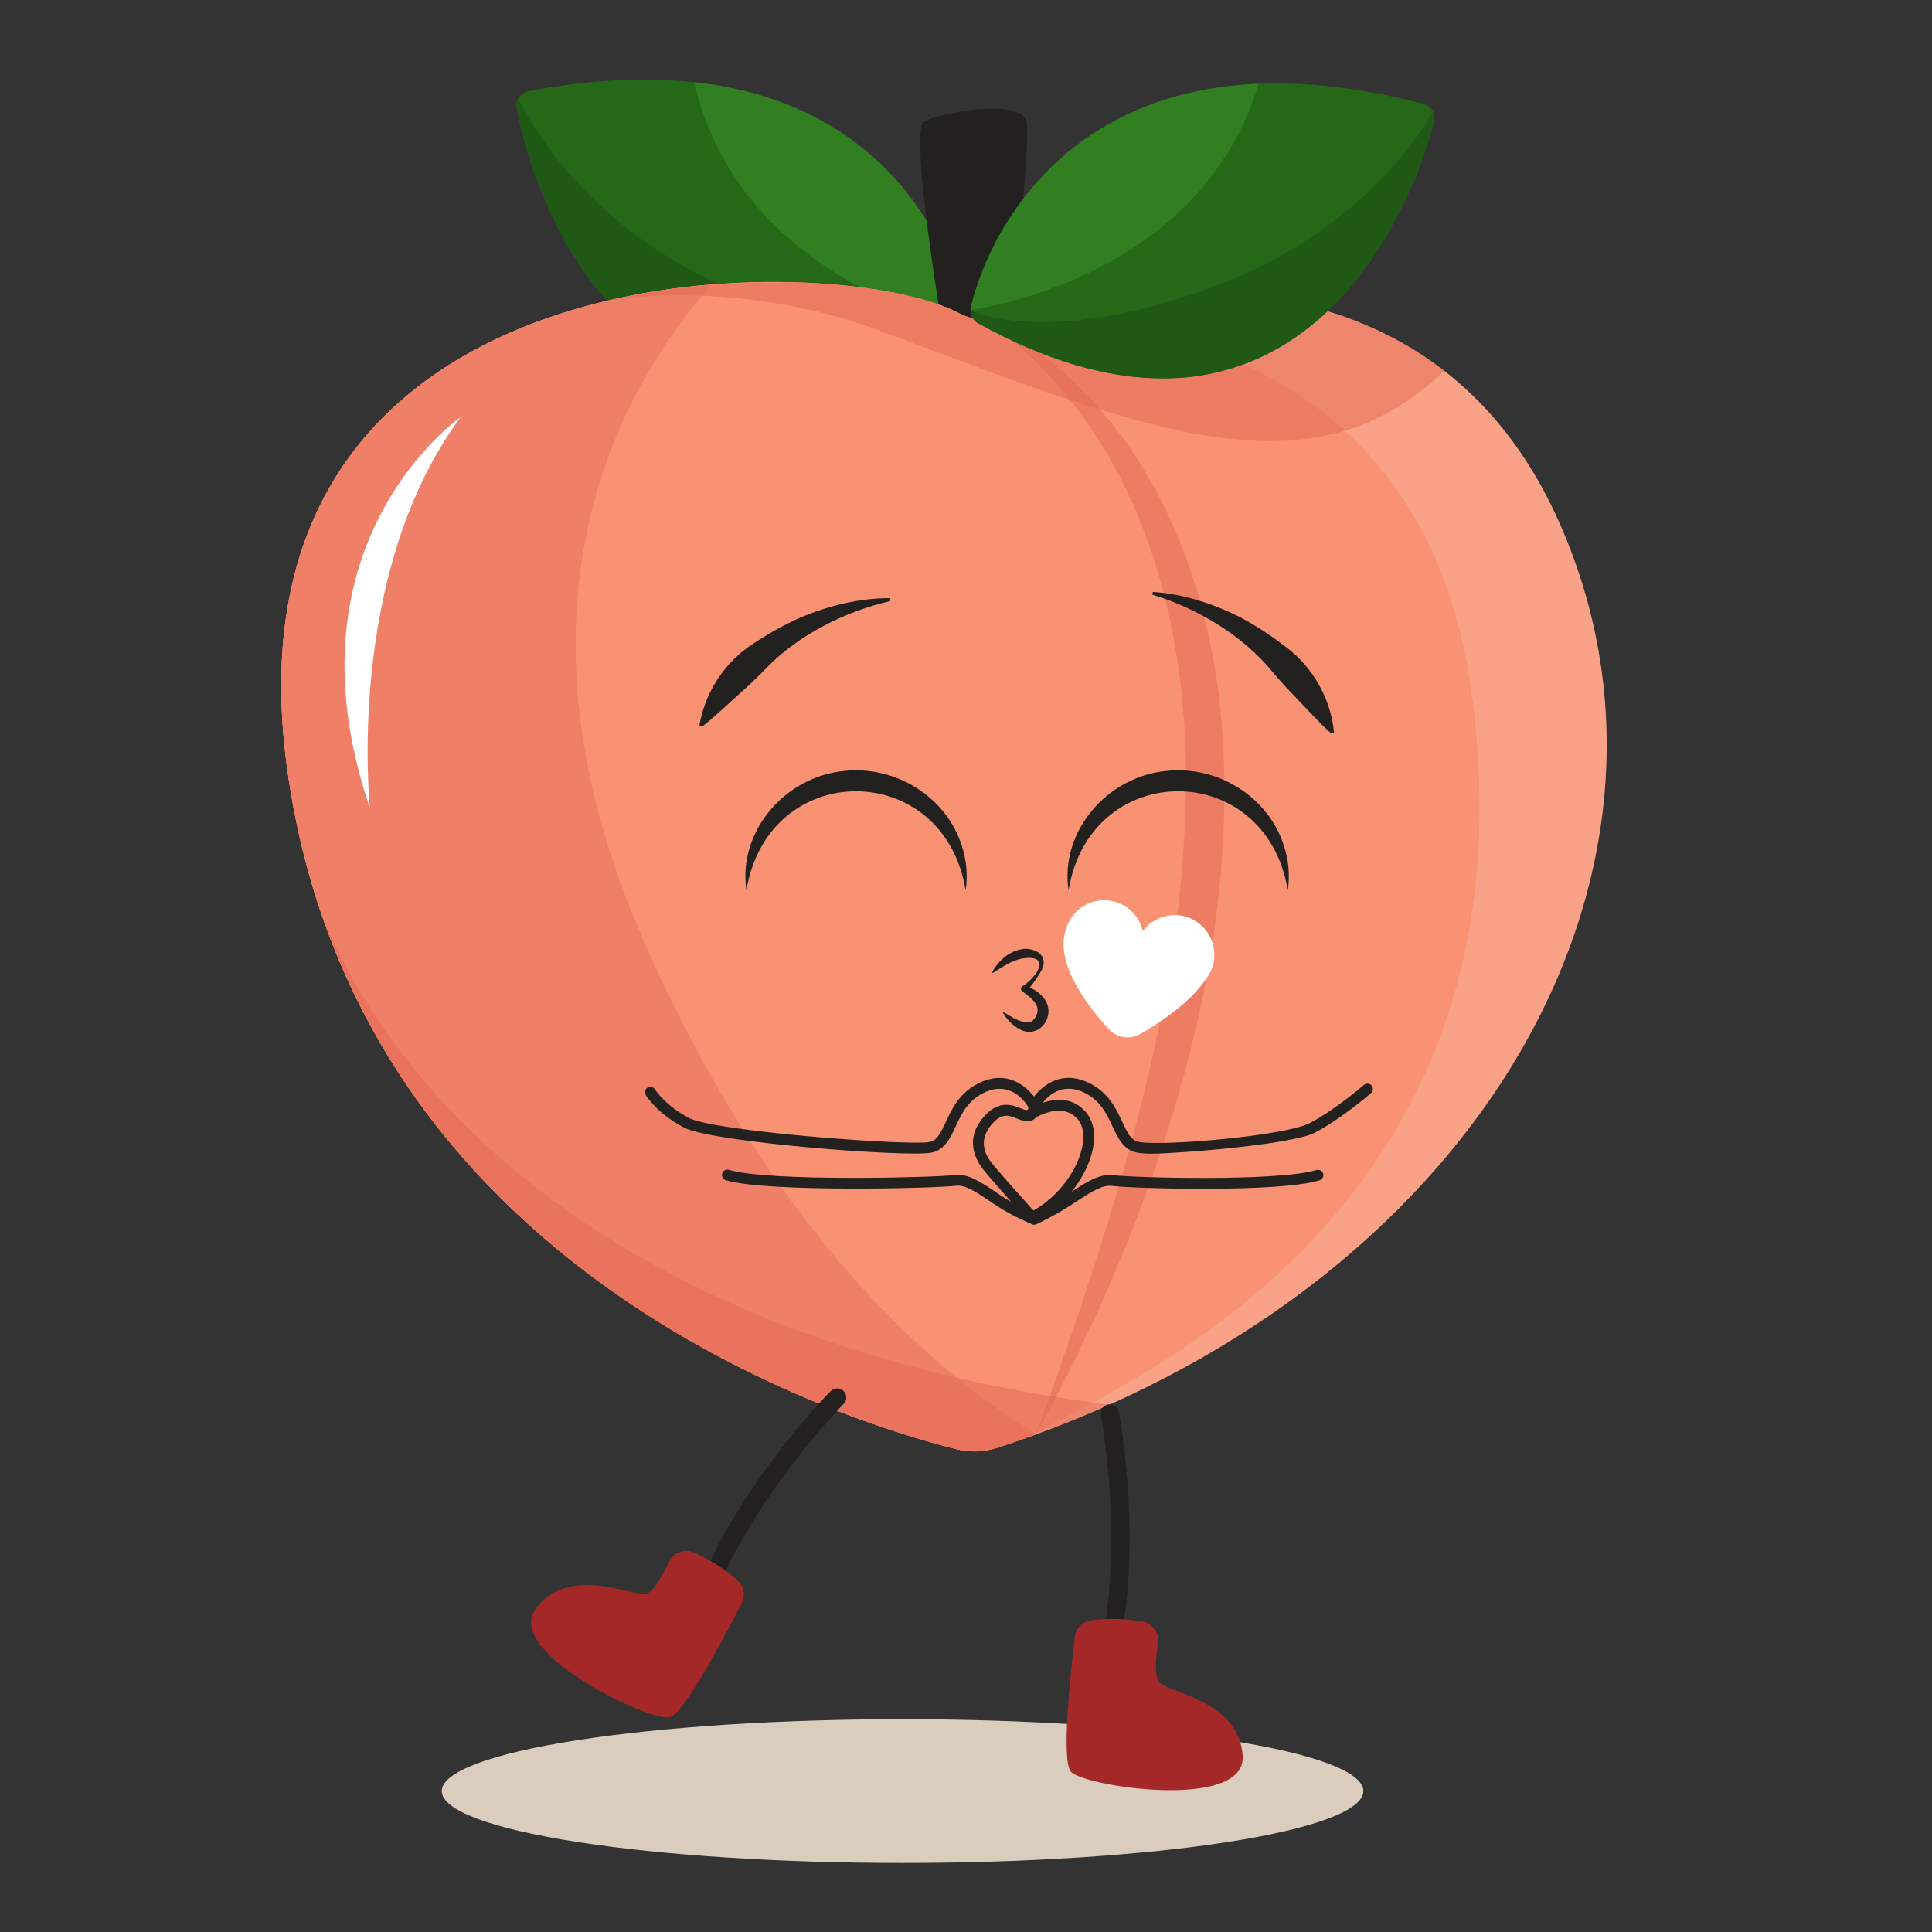 <svg version="1.0" preserveAspectRatio="xMidYMid meet" height="450" viewBox="0 0 337.5 337.5" zoomAndPan="magnify" width="450" xmlns:xlink="http://www.w3.org/1999/xlink" xmlns="http://www.w3.org/2000/svg"><rect x="0" y="0" width="337.5" height="337.5" fill="#333333" stroke="none"/><defs><clipPath id="d41571d4ae"><path clip-rule="nonzero" d="M 77 300 L 239 300 L 239 325.457 L 77 325.457 Z M 77 300"></path></clipPath></defs><g clip-path="url(#d41571d4ae)"><path fill-rule="nonzero" fill-opacity="1" d="M 238.164 312.883 C 238.164 313.293 238.035 313.703 237.777 314.113 C 237.516 314.523 237.129 314.93 236.617 315.332 C 236.102 315.734 235.461 316.133 234.695 316.527 C 233.93 316.922 233.043 317.309 232.035 317.688 C 231.027 318.066 229.902 318.441 228.656 318.801 C 227.414 319.164 226.062 319.516 224.598 319.859 C 223.133 320.199 221.562 320.531 219.891 320.848 C 218.219 321.168 216.449 321.473 214.586 321.762 C 212.723 322.051 210.77 322.328 208.734 322.59 C 206.695 322.852 204.578 323.094 202.387 323.324 C 200.195 323.551 197.938 323.762 195.613 323.957 C 193.285 324.152 190.906 324.324 188.473 324.484 C 186.035 324.641 183.555 324.777 181.031 324.898 C 178.512 325.02 175.957 325.117 173.371 325.199 C 170.785 325.277 168.18 325.34 165.555 325.379 C 162.934 325.418 160.301 325.438 157.664 325.438 C 155.031 325.438 152.398 325.418 149.777 325.379 C 147.152 325.34 144.547 325.277 141.961 325.199 C 139.375 325.117 136.82 325.02 134.301 324.898 C 131.777 324.777 129.297 324.641 126.859 324.484 C 124.426 324.324 122.047 324.152 119.719 323.957 C 117.395 323.762 115.137 323.551 112.945 323.324 C 110.754 323.094 108.637 322.852 106.598 322.59 C 104.562 322.328 102.609 322.051 100.746 321.762 C 98.883 321.473 97.113 321.168 95.441 320.848 C 93.77 320.531 92.199 320.199 90.734 319.859 C 89.27 319.516 87.918 319.164 86.676 318.801 C 85.43 318.441 84.305 318.066 83.297 317.688 C 82.289 317.309 81.398 316.922 80.637 316.527 C 79.871 316.133 79.23 315.734 78.715 315.332 C 78.203 314.93 77.816 314.523 77.555 314.113 C 77.297 313.703 77.168 313.293 77.168 312.883 C 77.168 312.473 77.297 312.062 77.555 311.652 C 77.816 311.242 78.203 310.836 78.715 310.434 C 79.23 310.031 79.871 309.633 80.637 309.238 C 81.398 308.844 82.289 308.457 83.297 308.078 C 84.305 307.699 85.43 307.328 86.676 306.965 C 87.918 306.602 89.27 306.25 90.734 305.906 C 92.199 305.566 93.77 305.234 95.441 304.918 C 97.113 304.602 98.883 304.297 100.746 304.004 C 102.609 303.715 104.562 303.438 106.598 303.176 C 108.637 302.918 110.754 302.672 112.945 302.441 C 115.137 302.215 117.395 302.004 119.719 301.809 C 122.047 301.617 124.426 301.441 126.859 301.281 C 129.297 301.125 131.777 300.988 134.301 300.867 C 136.82 300.75 139.375 300.648 141.961 300.57 C 144.547 300.488 147.152 300.43 149.777 300.387 C 152.398 300.348 155.031 300.328 157.664 300.328 C 160.301 300.328 162.934 300.348 165.555 300.387 C 168.18 300.43 170.785 300.488 173.371 300.57 C 175.957 300.648 178.512 300.75 181.031 300.867 C 183.555 300.988 186.035 301.125 188.473 301.281 C 190.906 301.441 193.285 301.617 195.613 301.809 C 197.938 302.004 200.195 302.215 202.387 302.441 C 204.578 302.672 206.695 302.918 208.734 303.176 C 210.77 303.438 212.723 303.715 214.586 304.004 C 216.449 304.297 218.219 304.602 219.891 304.918 C 221.562 305.234 223.133 305.566 224.598 305.906 C 226.062 306.25 227.414 306.602 228.656 306.965 C 229.902 307.328 231.027 307.699 232.035 308.078 C 233.043 308.457 233.93 308.844 234.695 309.238 C 235.461 309.633 236.102 310.031 236.617 310.434 C 237.129 310.836 237.516 311.242 237.777 311.652 C 238.035 312.062 238.164 312.473 238.164 312.883 Z M 238.164 312.883" fill="#dbcdbd"></path></g><path fill-rule="nonzero" fill-opacity="1" d="M 92.445 15.895 C 115.168 11.648 133.66 14.18 147.367 23.422 C 165.891 35.91 168.723 55.945 168.836 56.793 C 168.867 57.062 168.855 57.328 168.801 57.594 C 168.746 57.859 168.652 58.109 168.516 58.344 C 168.383 58.578 168.215 58.785 168.012 58.965 C 167.812 59.145 167.586 59.289 167.34 59.398 C 155.258 65.059 144.219 67.527 134.34 66.816 C 129.113 66.461 124.141 65.145 119.422 62.871 C 109.574 58.098 101.406 48.93 95.805 36.363 C 93.254 30.73 91.402 24.875 90.246 18.801 C 90.199 18.461 90.219 18.129 90.305 17.797 C 90.391 17.465 90.539 17.164 90.746 16.891 C 90.949 16.621 91.203 16.398 91.496 16.223 C 91.789 16.051 92.109 15.941 92.445 15.895 Z M 92.445 15.895" fill="#246818"></path><path fill-rule="nonzero" fill-opacity="1" d="M 95.797 36.359 C 93.25 30.727 91.398 24.871 90.242 18.797 C 90.148 18.234 90.246 17.703 90.527 17.207 C 93.91 23.988 103.676 39.551 125.812 49.809 C 153.539 62.652 167.668 57.648 168.832 57.188 C 168.809 57.668 168.66 58.109 168.387 58.508 C 168.113 58.906 167.758 59.203 167.316 59.398 C 155.234 65.059 144.195 67.527 134.316 66.816 C 129.09 66.461 124.117 65.145 119.398 62.871 C 109.574 58.09 101.406 48.922 95.797 36.359 Z M 95.797 36.359" fill="#205915"></path><path fill-rule="nonzero" fill-opacity="1" d="M 121.277 14.359 C 131.289 15.445 140.012 18.473 147.367 23.426 C 165.891 35.914 168.723 55.949 168.836 56.797 C 168.844 56.914 168.844 57.031 168.836 57.145 C 166.891 56.746 129.148 48.766 121.277 14.359 Z M 121.277 14.359" fill="#327f22"></path><path fill-rule="nonzero" fill-opacity="1" d="M 171.957 55.984 C 171.957 55.984 171.957 55.941 171.957 55.922 C 170.414 55.824 168.961 55.418 167.59 54.707 C 145.75 43.266 37.398 41.648 50.172 134.316 C 62.293 222.289 148.195 248.426 167.074 253.156 C 169.508 253.754 171.914 253.664 174.289 252.879 C 176.723 252.086 179.117 251.254 181.473 250.391 C 189.219 235.359 200.098 207.367 207.789 159.461 C 221.008 77.145 171.957 55.984 171.957 55.984 Z M 171.957 55.984" fill="#e26450"></path><path fill-rule="nonzero" fill-opacity="1" d="M 164.898 59.168 C 164.898 59.168 158.812 23.016 161.371 21.312 C 163.926 19.613 178.504 17.051 179.309 21.312 C 180.117 25.578 176.477 61.965 172.773 61.684 C 169.066 61.402 164.898 59.168 164.898 59.168 Z M 164.898 59.168" fill="#232020"></path><path fill-rule="nonzero" fill-opacity="1" d="M 167.57 54.707 C 168.863 55.371 170.234 55.77 171.684 55.906 C 173.129 56.039 174.551 55.906 175.945 55.496 C 193.332 50.578 249.645 39.352 272.566 91.676 C 299.457 153.066 257.574 225.785 174.289 252.879 C 171.914 253.664 169.508 253.754 167.074 253.156 C 148.195 248.426 62.293 222.289 50.172 134.316 C 37.398 41.648 145.75 43.266 167.57 54.707 Z M 167.57 54.707" fill="#f99273"></path><path fill-rule="nonzero" fill-opacity="1" d="M 112.375 164.168 C 86.523 105.199 108.922 67.051 124.352 49.684 C 86.777 52.758 41.68 72.668 50.172 134.316 C 62.293 222.289 148.195 248.426 167.074 253.156 C 169.508 253.754 171.914 253.664 174.289 252.879 C 176.57 252.137 178.809 251.355 181.023 250.562 C 162.539 239.262 134.629 214.93 112.375 164.168 Z M 112.375 164.168" fill="#ef8067"></path><path fill-rule="nonzero" fill-opacity="0.47" d="M 171.883 55.918 C 181.145 59.945 188.816 67.141 195.035 75.02 C 205.398 88.598 211.031 105.34 213 122.188 C 217.941 165.934 201.734 212.57 181.023 250.547 C 194.945 211.5 208.594 171.223 207.039 129.309 C 206.113 110.012 201.375 90.414 190.25 74.387 C 185.289 67.254 179.215 60.656 171.875 55.898 Z M 171.883 55.918" fill="#e26450"></path><path fill-rule="nonzero" fill-opacity="0.15" d="M 180.07 250.898 C 259.496 222.387 298.828 151.629 272.566 91.676 C 250.359 40.969 196.785 49.961 177.668 55.023 L 176.082 55.996 C 176.082 55.996 247.398 50.012 257.051 120.832 C 269.758 213.949 193.402 242.426 180.07 250.898 Z M 180.07 250.898" fill="#ffffff"></path><path fill-rule="nonzero" fill-opacity="0.47" d="M 55.613 158.043 C 78.219 227.105 150.012 248.891 167.074 253.156 C 169.508 253.754 171.914 253.664 174.289 252.879 C 180.902 250.73 187.387 248.238 193.738 245.406 C 86.531 231.434 59.945 170.461 55.613 158.043 Z M 55.613 158.043" fill="#e26450"></path><path fill-rule="nonzero" fill-opacity="1" d="M 80.508 72.84 C 80.508 72.84 48.754 94.77 64.629 141.172 C 64.629 141.172 60.184 100.172 80.508 72.84 Z M 80.508 72.84" fill="#ffffff"></path><path fill-rule="nonzero" fill-opacity="0.47" d="M 166.898 54.375 L 166.547 54.207 L 166.336 54.113 L 165.992 53.961 L 165.762 53.863 L 165.41 53.723 L 165.164 53.625 L 164.793 53.48 L 164.543 53.387 L 164.137 53.238 L 163.898 53.156 L 163.379 52.98 L 163.23 52.93 L 162.551 52.711 L 162.301 52.637 L 161.84 52.492 L 161.531 52.406 L 161.102 52.285 L 160.766 52.191 L 160.34 52.074 L 159.98 51.984 L 159.555 51.875 L 159.184 51.789 L 158.746 51.68 L 158.371 51.594 L 157.906 51.488 L 157.547 51.406 L 156.73 51.238 L 156.312 51.152 L 155.852 51.066 L 155.387 50.977 L 154.957 50.898 L 154.473 50.816 L 154.051 50.742 L 153.543 50.656 L 153.133 50.586 L 152.602 50.512 L 152.207 50.457 L 151.641 50.375 L 151.289 50.324 C 150.531 50.223 149.762 50.125 148.973 50.031 L 148.773 50.031 L 148.082 49.957 L 147.766 49.922 L 147.078 49.852 L 146.742 49.816 L 146.047 49.758 L 145.715 49.727 L 144.988 49.637 L 144.68 49.637 L 143.918 49.578 L 143.715 49.578 C 142.441 49.492 141.145 49.426 139.824 49.375 L 139.699 49.375 L 138.805 49.344 L 137.473 49.344 C 137.18 49.344 136.883 49.344 136.586 49.344 L 135.336 49.344 C 133.559 49.344 131.742 49.375 129.898 49.449 L 129.793 49.449 L 128.773 49.492 L 128.613 49.492 L 127.602 49.551 L 127.453 49.551 L 126.402 49.613 L 126.355 49.613 C 124.449 49.742 122.523 49.914 120.582 50.125 L 120.551 50.125 L 119.457 50.25 L 119.324 50.25 L 118.262 50.379 L 118.117 50.379 L 117.035 50.527 L 116.961 50.527 C 115.008 50.801 113.047 51.121 111.082 51.496 L 109.992 51.711 L 109.828 51.742 L 108.793 51.953 L 108.602 51.996 L 107.566 52.219 L 107.402 52.258 L 106.32 52.508 C 116.152 50.824 135.449 50.934 153.23 57.605 C 199.965 75.145 229.004 87.309 252.273 64.773 C 225.746 44.215 189.332 51.734 175.953 55.504 C 174.559 55.914 173.137 56.051 171.691 55.914 C 170.246 55.777 168.875 55.379 167.582 54.719 L 167.082 54.469 Z M 166.898 54.375" fill="#e26450"></path><path fill-rule="nonzero" fill-opacity="1" d="M 248.539 18.102 C 226.152 12.336 207.543 13.625 193.234 21.926 C 173.906 33.141 169.754 52.945 169.586 53.781 C 169.535 54.047 169.531 54.316 169.566 54.586 C 169.605 54.852 169.684 55.109 169.805 55.352 C 169.926 55.594 170.078 55.812 170.27 56.004 C 170.461 56.199 170.676 56.355 170.918 56.48 C 182.594 62.941 193.449 66.148 203.336 66.086 C 208.574 66.09 213.625 65.113 218.488 63.152 C 228.629 59.051 237.395 50.453 243.832 38.293 C 246.742 32.84 248.977 27.125 250.527 21.141 C 250.598 20.809 250.598 20.473 250.535 20.141 C 250.473 19.805 250.348 19.496 250.16 19.211 C 249.977 18.926 249.742 18.688 249.461 18.496 C 249.18 18.305 248.875 18.172 248.539 18.102 Z M 248.539 18.102" fill="#246818"></path><path fill-rule="nonzero" fill-opacity="1" d="M 243.828 38.293 C 246.738 32.84 248.969 27.125 250.523 21.141 C 250.652 20.586 250.594 20.047 250.344 19.535 C 246.516 26.074 235.75 40.953 212.957 49.699 C 184.434 60.648 170.668 54.707 169.539 54.176 C 169.527 54.66 169.645 55.109 169.891 55.527 C 170.133 55.945 170.473 56.27 170.902 56.492 C 182.574 62.953 193.43 66.16 203.316 66.102 C 208.555 66.102 213.605 65.125 218.469 63.168 C 228.625 59.051 237.391 50.453 243.828 38.293 Z M 243.828 38.293" fill="#205915"></path><path fill-rule="nonzero" fill-opacity="1" d="M 219.879 14.629 C 209.812 15.043 200.895 17.477 193.234 21.926 C 173.906 33.141 169.754 52.945 169.586 53.781 C 169.562 53.895 169.547 54.012 169.543 54.129 C 171.527 53.871 209.715 48.434 219.879 14.629 Z M 219.879 14.629" fill="#327f22"></path><path fill-rule="nonzero" fill-opacity="1" d="M 155.539 105 C 147.668 106.785 139.406 110.93 133.777 116.801 C 132.387 118.25 130.863 119.676 129.367 121.016 C 127.105 123.023 125.02 125.105 122.602 126.961 L 122.176 126.723 C 122.41 125.367 122.773 124.047 123.262 122.762 C 123.75 121.477 124.355 120.25 125.078 119.082 C 125.805 117.914 126.633 116.824 127.566 115.816 C 128.5 114.809 129.523 113.898 130.633 113.086 C 133.602 111.02 136.738 109.25 140.043 107.773 C 144.941 105.762 150.23 104.461 155.5 104.496 L 155.527 104.988 Z M 155.539 105" fill="#232020"></path><path fill-rule="nonzero" fill-opacity="1" d="M 201.328 103.887 C 209.078 106.23 217 110.957 222.168 117.219 C 223.457 118.758 224.863 120.293 226.258 121.738 C 228.367 123.898 230.305 126.129 232.578 128.156 L 233.043 127.945 C 232.902 126.578 232.637 125.234 232.238 123.918 C 231.84 122.602 231.324 121.336 230.68 120.121 C 230.039 118.906 229.289 117.762 228.43 116.691 C 227.566 115.617 226.613 114.641 225.562 113.754 C 222.75 111.477 219.75 109.484 216.559 107.777 C 211.82 105.418 206.656 103.742 201.379 103.398 L 201.312 103.887 Z M 201.328 103.887" fill="#232020"></path><path fill-rule="nonzero" fill-opacity="1" d="M 130.395 155.527 C 128.852 145.141 137.223 135.641 147.492 134.672 C 156.477 133.719 165.336 139.172 168.055 147.855 C 168.859 150.367 169.07 152.926 168.688 155.531 C 164.879 132.453 134.18 132.469 130.395 155.531 Z M 130.395 155.527" fill="#232020"></path><path fill-rule="nonzero" fill-opacity="1" d="M 186.664 155.527 C 185.125 145.141 193.488 135.641 203.762 134.672 C 212.746 133.719 221.609 139.172 224.32 147.855 C 225.129 150.367 225.344 152.926 224.961 155.531 C 221.152 132.453 190.453 132.469 186.664 155.531 Z M 186.664 155.527" fill="#232020"></path><path fill-rule="nonzero" fill-opacity="1" d="M 173.332 169.809 C 174.504 167.625 176.75 165.746 179.352 165.738 C 181.777 165.941 183.191 167.555 181.754 169.836 C 181.043 171.02 180.238 172.137 179.34 173.188 L 179.195 172.223 C 181.18 172.914 183.266 174.512 183.16 176.855 C 182.918 179.535 180.348 181.164 177.953 179.711 C 176.812 179.035 175.906 178.117 175.238 176.969 C 175.215 176.926 175.219 176.887 175.254 176.855 C 175.289 176.82 175.328 176.816 175.371 176.844 C 176.793 177.672 178.32 178.781 179.895 178.543 C 180.555 178.379 180.992 177.617 181.188 176.988 C 181.613 175.359 179.965 174.207 178.719 173.277 L 178.57 173.172 C 178.5 173.125 178.445 173.062 178.406 172.984 C 178.367 172.91 178.348 172.828 178.348 172.742 C 178.348 172.66 178.367 172.578 178.406 172.504 C 178.445 172.426 178.5 172.363 178.57 172.316 C 181.172 170.715 183.82 166.617 178.527 167.445 C 176.676 167.828 175.141 168.887 173.48 169.93 C 173.441 169.957 173.402 169.953 173.363 169.922 C 173.328 169.887 173.324 169.852 173.348 169.809 Z M 173.332 169.809" fill="#232020"></path><path fill-rule="nonzero" fill-opacity="1" d="M 186.246 162.215 C 186.465 161.48 186.797 160.801 187.242 160.176 C 187.684 159.551 188.219 159.016 188.84 158.566 C 189.461 158.121 190.137 157.785 190.871 157.562 C 191.602 157.34 192.352 157.242 193.117 157.27 C 193.883 157.297 194.625 157.445 195.34 157.719 C 196.055 157.992 196.707 158.371 197.297 158.859 C 197.887 159.352 198.379 159.922 198.781 160.578 C 199.18 161.23 199.465 161.93 199.629 162.68 C 200.082 162.062 200.621 161.539 201.246 161.102 C 201.871 160.664 202.551 160.34 203.285 160.125 C 204.02 159.914 204.766 159.824 205.527 159.859 C 206.289 159.895 207.027 160.055 207.738 160.332 C 208.445 160.609 209.094 160.996 209.676 161.488 C 210.258 161.98 210.746 162.555 211.141 163.211 C 211.535 163.863 211.812 164.566 211.973 165.312 C 212.137 166.059 212.172 166.809 212.086 167.57 L 212.121 167.57 C 212.082 167.984 211.988 168.383 211.836 168.77 C 211.586 169.605 211.188 170.367 210.648 171.055 C 209.086 173.395 205.867 176.75 199.219 180.605 C 198.785 180.863 198.324 181.043 197.832 181.141 C 197.34 181.238 196.844 181.254 196.348 181.18 C 195.848 181.109 195.379 180.957 194.934 180.727 C 194.488 180.496 194.094 180.195 193.75 179.828 C 190.164 175.961 184.09 168.242 186.246 162.215 Z M 186.246 162.215" fill="#ffffff"></path><path fill-rule="nonzero" fill-opacity="1" d="M 180.645 213.523 C 180.574 213.527 180.508 213.512 180.445 213.488 C 177.766 212.379 175.238 210.988 172.867 209.316 C 170.516 207.754 168.66 206.535 166.945 206.738 C 163.152 207.203 133.957 207.898 126.914 205.789 C 126.77 205.746 126.66 205.656 126.59 205.523 C 126.516 205.391 126.504 205.25 126.547 205.105 C 126.59 204.961 126.676 204.852 126.809 204.781 C 126.941 204.711 127.078 204.695 127.223 204.742 C 134.105 206.805 163.074 206.133 166.812 205.668 C 168.934 205.398 170.934 206.734 173.473 208.418 C 175.773 210.047 178.23 211.402 180.84 212.477 C 180.98 212.531 181.082 212.629 181.141 212.766 C 181.203 212.906 181.207 213.043 181.152 213.188 C 181.059 213.414 180.891 213.527 180.645 213.523 Z M 180.645 213.523" fill="#232020"></path><path fill-rule="nonzero" fill-opacity="1" d="M 180.645 213.922 C 180.527 213.922 180.41 213.902 180.301 213.859 C 177.594 212.742 175.039 211.34 172.648 209.648 C 170.367 208.137 168.57 206.941 166.996 207.137 C 163.398 207.602 133.957 208.32 126.797 206.172 C 126.547 206.098 126.359 205.945 126.234 205.715 C 126.113 205.484 126.086 205.246 126.164 204.996 C 126.238 204.746 126.391 204.559 126.621 204.434 C 126.848 204.312 127.09 204.285 127.34 204.359 C 134.285 206.453 163.223 205.703 166.762 205.266 C 169.02 204.977 171.078 206.34 173.676 208.047 C 175.957 209.668 178.395 211.012 180.98 212.078 C 181.227 212.172 181.402 212.336 181.504 212.578 C 181.574 212.723 181.605 212.879 181.594 213.039 C 181.582 213.199 181.535 213.348 181.445 213.484 C 181.359 213.617 181.242 213.723 181.102 213.797 C 180.957 213.875 180.805 213.91 180.645 213.902 Z M 167.344 206.32 C 169.066 206.32 170.863 207.512 173.086 208.988 C 175.434 210.645 177.934 212.023 180.59 213.117 C 180.684 213.16 180.75 213.133 180.781 213.031 C 180.797 212.996 180.797 212.957 180.781 212.918 C 180.766 212.879 180.738 212.852 180.699 212.84 C 178.062 211.754 175.582 210.391 173.258 208.742 C 170.777 207.094 168.84 205.801 166.863 206.051 C 163.301 206.516 134.16 207.234 127.117 205.125 C 127.078 205.105 127.039 205.105 127 205.125 C 126.965 205.145 126.941 205.176 126.93 205.215 C 126.902 205.309 126.934 205.371 127.027 205.398 C 134.105 207.523 163.328 206.789 166.898 206.324 C 167.051 206.316 167.203 206.312 167.355 206.32 Z M 167.344 206.32" fill="#232020"></path><path fill-rule="nonzero" fill-opacity="1" d="M 201.086 201.148 C 200.27 201.16 199.461 201.098 198.656 200.957 C 196.531 200.547 195.648 198.641 194.707 196.629 C 193.684 194.438 192.527 191.953 189.578 190.531 C 184.227 187.953 181.348 193.098 181.242 193.312 C 181.168 193.445 181.062 193.531 180.918 193.574 C 180.773 193.621 180.633 193.605 180.5 193.535 C 180.367 193.461 180.277 193.355 180.234 193.207 C 180.191 193.062 180.207 192.926 180.277 192.793 C 180.316 192.727 183.766 186.508 190.062 189.547 C 193.371 191.141 194.668 193.934 195.711 196.172 C 196.598 198.082 197.301 199.586 198.879 199.879 C 202.848 200.648 224.645 198.84 229.031 196.543 C 233.508 194.191 238.488 189.875 238.539 189.836 C 238.652 189.734 238.785 189.691 238.934 189.699 C 239.086 189.711 239.211 189.773 239.312 189.887 C 239.41 190 239.453 190.133 239.445 190.285 C 239.434 190.438 239.371 190.562 239.258 190.66 C 239.047 190.84 234.129 195.102 229.531 197.512 C 225.715 199.496 205.957 201.148 201.086 201.148 Z M 201.086 201.148" fill="#232020"></path><path fill-rule="nonzero" fill-opacity="1" d="M 201.086 201.527 C 200.242 201.543 199.406 201.477 198.578 201.336 C 196.262 200.871 195.285 198.793 194.348 196.777 C 193.352 194.645 192.227 192.23 189.402 190.867 C 184.391 188.453 181.688 193.285 181.574 193.488 C 181.449 193.715 181.266 193.867 181.016 193.941 C 180.766 194.016 180.527 193.992 180.297 193.867 C 180.066 193.742 179.918 193.555 179.844 193.305 C 179.77 193.059 179.793 192.816 179.918 192.59 C 179.953 192.52 183.598 185.98 190.219 189.168 C 193.652 190.824 194.984 193.684 196.055 195.98 C 196.93 197.836 197.559 199.227 198.941 199.48 C 203.008 200.27 224.539 198.43 228.832 196.18 C 233.246 193.863 238.215 189.566 238.266 189.523 C 238.461 189.355 238.691 189.281 238.949 189.297 C 239.207 189.316 239.422 189.426 239.594 189.621 C 239.766 189.82 239.84 190.047 239.82 190.305 C 239.805 190.566 239.695 190.781 239.5 190.953 C 239.293 191.137 234.332 195.434 229.707 197.859 C 225.68 199.969 205.605 201.535 201.086 201.535 Z M 186.664 189.387 C 187.754 189.402 188.781 189.66 189.754 190.156 C 192.832 191.637 194.023 194.188 195.07 196.441 C 195.996 198.445 196.809 200.176 198.738 200.551 C 199.516 200.684 200.301 200.742 201.09 200.73 C 206.184 200.73 225.66 199.078 229.336 197.148 C 233.879 194.766 238.77 190.531 238.977 190.348 C 239.035 190.281 239.031 190.215 238.977 190.152 C 238.918 190.086 238.852 190.074 238.777 190.121 C 238.734 190.168 233.723 194.512 229.199 196.887 C 224.82 199.18 202.914 201.055 198.781 200.258 C 197.008 199.918 196.23 198.246 195.332 196.316 C 194.312 194.133 193.051 191.414 189.875 189.887 C 187.406 188.695 185.113 188.84 183.051 190.305 C 182.055 191.023 181.242 191.91 180.613 192.969 C 180.562 193.055 180.582 193.121 180.672 193.168 C 180.758 193.215 180.824 193.191 180.871 193.105 C 180.977 192.922 182.961 189.387 186.664 189.387 Z M 186.664 189.387" fill="#232020"></path><path fill-rule="nonzero" fill-opacity="1" d="M 180.645 213.523 C 180.48 213.527 180.344 213.465 180.238 213.344 C 179.977 213.062 173.867 206.312 172.133 204.133 C 170.742 202.379 168.891 198.867 172.379 195.113 C 174.695 192.598 176.797 193.426 178.176 193.98 C 178.559 194.16 178.957 194.281 179.375 194.344 C 179.715 194.344 179.84 194.234 179.84 194.195 C 180.008 193.891 180.059 193.566 179.996 193.223 C 179.602 192.551 176.754 188.07 171.688 190.512 C 168.738 191.934 167.582 194.418 166.559 196.609 C 165.633 198.629 164.734 200.527 162.605 200.941 C 158.512 201.738 124.418 199.086 119.699 196.625 C 114.98 194.164 113.215 191.188 113.137 191.062 C 113.082 190.938 113.078 190.809 113.117 190.68 C 113.16 190.551 113.238 190.449 113.355 190.379 C 113.473 190.309 113.598 190.285 113.73 190.309 C 113.867 190.332 113.977 190.398 114.062 190.504 C 114.062 190.531 115.82 193.363 120.199 195.656 C 124.656 197.996 158.52 200.621 162.391 199.871 C 163.969 199.562 164.672 198.059 165.559 196.16 C 166.602 193.922 167.898 191.133 171.207 189.539 C 177.504 186.508 180.953 192.727 180.992 192.781 C 181.016 192.832 181.031 192.883 181.047 192.938 C 181.07 193.066 181.27 194.195 180.656 194.91 C 180.301 195.32 179.852 195.496 179.309 195.441 C 178.766 195.375 178.242 195.223 177.75 194.98 C 176.387 194.438 174.973 193.875 173.156 195.844 C 170.379 198.84 171.516 201.625 172.961 203.438 C 174.477 205.336 179.531 210.941 180.754 212.301 C 183.008 211.211 185.168 209.965 187.238 208.559 C 190.016 206.77 192.172 205.363 194.422 205.645 C 198.156 206.109 223.133 206.793 230.035 204.719 C 230.18 204.676 230.32 204.688 230.453 204.758 C 230.586 204.832 230.672 204.938 230.715 205.082 C 230.758 205.227 230.746 205.367 230.672 205.5 C 230.602 205.633 230.496 205.723 230.352 205.766 C 223.305 207.875 198.078 207.188 194.285 206.715 C 192.434 206.484 190.504 207.73 187.832 209.465 C 185.602 210.98 183.27 212.309 180.828 213.449 C 180.773 213.488 180.711 213.512 180.645 213.523 Z M 180.645 213.523" fill="#232020"></path><path fill-rule="nonzero" fill-opacity="1" d="M 180.645 213.922 C 180.363 213.926 180.133 213.82 179.945 213.613 C 179.879 213.543 173.613 206.629 171.824 204.383 C 170.336 202.531 168.398 198.82 172.086 194.84 C 174.605 192.125 176.934 193.055 178.324 193.613 C 178.664 193.773 179.023 193.883 179.395 193.945 C 179.449 193.961 179.504 193.961 179.559 193.945 C 179.629 193.758 179.652 193.566 179.625 193.367 C 179.047 192.41 176.434 188.691 171.879 190.887 C 169.047 192.25 167.922 194.664 166.934 196.797 C 166.008 198.812 165.02 200.898 162.699 201.352 C 158.43 202.184 124.398 199.551 119.531 196.996 C 114.742 194.488 112.883 191.434 112.809 191.285 C 112.672 191.062 112.637 190.824 112.699 190.57 C 112.73 190.449 112.781 190.336 112.855 190.234 C 112.93 190.133 113.02 190.047 113.129 189.984 C 113.238 189.918 113.355 189.879 113.48 189.859 C 113.605 189.844 113.727 189.852 113.848 189.887 C 114.102 189.953 114.293 190.098 114.43 190.316 C 114.43 190.34 116.168 193.098 120.406 195.324 C 124.848 197.641 158.762 200.188 162.34 199.496 C 163.727 199.227 164.348 197.871 165.223 195.996 C 166.293 193.676 167.625 190.836 171.059 189.18 C 177.68 185.992 181.324 192.539 181.363 192.602 C 181.406 192.688 181.441 192.777 181.457 192.871 C 181.504 193.105 181.703 194.34 180.996 195.188 C 180.555 195.695 180 195.918 179.332 195.855 C 178.742 195.797 178.176 195.641 177.637 195.391 C 176.285 194.855 175.121 194.391 173.473 196.156 C 171.391 198.395 171.332 200.793 173.293 203.234 C 174.738 205.039 179.5 210.332 180.875 211.855 C 183.016 210.801 185.074 209.609 187.055 208.273 C 189.887 206.418 192.113 204.992 194.508 205.293 C 197.949 205.719 223.086 206.453 229.957 204.391 C 230.207 204.312 230.449 204.336 230.68 204.461 C 230.91 204.586 231.062 204.773 231.137 205.023 C 231.211 205.273 231.188 205.516 231.062 205.746 C 230.938 205.973 230.75 206.125 230.5 206.199 C 223.246 208.375 197.891 207.621 194.273 207.164 C 192.555 206.945 190.684 208.172 188.086 209.852 C 185.84 211.379 183.488 212.715 181.031 213.867 C 180.906 213.914 180.777 213.934 180.645 213.922 Z M 175.785 193.793 C 174.859 193.793 173.801 194.164 172.668 195.383 C 169.387 198.926 171.117 202.23 172.441 203.887 C 174.188 206.074 180.469 213.008 180.531 213.078 C 180.582 213.133 180.641 213.141 180.703 213.113 C 183.125 211.98 185.441 210.664 187.648 209.164 C 190.395 207.383 192.375 206.098 194.375 206.348 C 197.852 206.785 223.281 207.508 230.277 205.422 C 230.375 205.395 230.406 205.332 230.379 205.238 C 230.363 205.199 230.34 205.168 230.305 205.148 C 230.266 205.133 230.23 205.133 230.195 205.148 C 226.426 206.281 217.727 206.539 211.09 206.57 C 203.137 206.598 196.184 206.297 194.422 206.074 C 192.312 205.809 190.191 207.184 187.512 208.926 C 185.418 210.344 183.23 211.602 180.953 212.699 L 180.691 212.82 L 180.492 212.605 C 179.043 210.992 174.184 205.598 172.684 203.727 C 170.504 200.992 170.578 198.109 172.898 195.609 C 174.906 193.441 176.602 194.113 177.926 194.645 C 178.383 194.863 178.859 195.004 179.359 195.062 C 179.77 195.105 180.113 194.973 180.391 194.668 C 180.891 194.09 180.695 193.074 180.691 193.031 C 180.691 193.02 180.691 193.004 180.691 192.988 C 180.562 192.746 177.348 187.055 171.43 189.91 C 168.25 191.438 166.988 194.156 165.969 196.336 C 165.07 198.27 164.293 199.938 162.52 200.281 C 158.473 201.07 124.629 198.43 120.062 196.031 C 115.637 193.715 113.848 190.855 113.773 190.734 C 113.754 190.699 113.723 190.676 113.684 190.664 C 113.582 190.633 113.52 190.668 113.504 190.77 C 113.484 190.809 113.484 190.844 113.504 190.883 C 113.574 191.008 115.32 193.891 119.91 196.297 C 124.5 198.703 158.496 201.363 162.562 200.574 C 164.488 200.199 165.293 198.469 166.227 196.469 C 167.273 194.215 168.465 191.66 171.543 190.18 C 176.969 187.562 180.039 192.496 180.367 193.043 L 180.406 193.113 L 180.406 193.195 C 180.484 193.656 180.402 194.082 180.156 194.48 C 179.941 194.711 179.68 194.805 179.367 194.766 C 178.902 194.703 178.457 194.574 178.031 194.371 C 177.324 194.035 176.578 193.84 175.797 193.793 Z M 175.785 193.793" fill="#232020"></path><path fill-rule="nonzero" fill-opacity="1" d="M 181.047 212.82 C 180.84 212.816 180.684 212.723 180.582 212.543 C 180.508 212.41 180.492 212.27 180.531 212.125 C 180.574 211.98 180.66 211.871 180.793 211.797 C 185.141 209.348 188.727 204.559 189.504 200.16 C 189.758 198.727 189.801 196.719 188.578 195.266 C 187.355 193.816 185.496 193.289 183.254 193.875 C 182.137 194.176 181.086 194.641 180.113 195.266 C 179.988 195.344 179.855 195.363 179.715 195.336 C 179.574 195.305 179.461 195.23 179.379 195.113 C 179.297 194.996 179.266 194.863 179.285 194.723 C 179.309 194.578 179.375 194.461 179.484 194.371 C 179.551 194.332 185.648 190.156 189.41 194.547 C 190.605 195.938 191.016 197.957 190.594 200.344 C 189.762 205.043 185.965 210.141 181.332 212.742 C 181.246 212.793 181.148 212.82 181.047 212.82 Z M 181.047 212.82" fill="#232020"></path><path fill-rule="nonzero" fill-opacity="1" d="M 181.051 213.199 C 180.824 213.223 180.617 213.168 180.434 213.035 C 180.246 212.906 180.125 212.73 180.066 212.512 C 180.008 212.293 180.031 212.078 180.129 211.875 C 180.227 211.668 180.379 211.52 180.59 211.43 C 184.844 209.031 188.348 204.367 189.109 200.07 C 189.344 198.727 189.391 196.824 188.258 195.508 C 187.121 194.191 185.418 193.695 183.34 194.234 C 182.262 194.527 181.254 194.977 180.32 195.586 C 180.219 195.66 180.105 195.711 179.984 195.738 C 179.859 195.766 179.738 195.77 179.613 195.746 C 179.492 195.727 179.375 195.68 179.273 195.609 C 179.168 195.543 179.078 195.453 179.008 195.352 C 178.934 195.25 178.883 195.137 178.855 195.012 C 178.828 194.891 178.824 194.766 178.844 194.645 C 178.867 194.52 178.914 194.402 178.98 194.297 C 179.051 194.191 179.137 194.105 179.242 194.035 C 179.305 193.992 185.723 189.617 189.691 194.281 C 190.969 195.777 191.41 197.895 190.965 200.402 C 190.113 205.211 186.23 210.422 181.516 213.074 C 181.371 213.16 181.219 213.199 181.051 213.199 Z M 184.996 193.211 C 185.742 193.195 186.453 193.344 187.133 193.656 C 187.809 193.973 188.387 194.418 188.859 194.992 C 190.191 196.555 190.156 198.703 189.887 200.207 C 189.086 204.723 185.422 209.621 180.977 212.125 C 180.891 212.172 180.871 212.238 180.918 212.328 C 180.969 212.414 181.035 212.434 181.121 212.383 C 185.641 209.84 189.367 204.852 190.18 200.262 C 190.582 197.996 190.203 196.094 189.086 194.801 C 185.574 190.695 179.75 194.652 179.691 194.688 C 179.609 194.746 179.598 194.816 179.652 194.895 C 179.711 194.977 179.781 194.988 179.863 194.934 C 180.875 194.27 181.965 193.781 183.137 193.465 C 183.746 193.305 184.367 193.227 184.996 193.227 Z M 184.996 193.211" fill="#232020"></path><path fill-rule="nonzero" fill-opacity="1" d="M 193.199 292.457 C 193.059 292.457 192.926 292.441 192.789 292.406 C 192.586 292.352 192.402 292.262 192.234 292.133 C 192.066 292.008 191.93 291.852 191.824 291.668 C 191.719 291.488 191.652 291.293 191.621 291.082 C 191.594 290.875 191.605 290.668 191.66 290.465 C 196.754 271.188 192.363 247.449 192.316 247.211 C 192.277 247.004 192.281 246.797 192.324 246.59 C 192.367 246.383 192.445 246.195 192.566 246.02 C 192.684 245.844 192.832 245.699 193.008 245.586 C 193.184 245.469 193.375 245.391 193.582 245.352 C 193.789 245.312 193.996 245.316 194.203 245.359 C 194.41 245.402 194.598 245.48 194.773 245.602 C 194.945 245.719 195.09 245.867 195.207 246.043 C 195.324 246.219 195.398 246.41 195.438 246.617 C 195.625 247.617 200 271.293 194.73 291.273 C 194.641 291.625 194.453 291.91 194.168 292.129 C 193.883 292.348 193.559 292.457 193.199 292.457 Z M 193.199 292.457" fill="#232020"></path><path fill-rule="nonzero" fill-opacity="1" d="M 190.637 283.055 C 193.645 282.676 196.641 282.75 199.625 283.273 C 200.047 283.355 200.438 283.512 200.801 283.742 C 201.164 283.973 201.469 284.266 201.715 284.617 C 201.965 284.969 202.137 285.352 202.234 285.77 C 202.332 286.188 202.348 286.609 202.285 287.035 C 201.914 289.473 201.621 292.711 202.438 293.82 C 203.824 295.672 216.383 296.898 217.082 306.672 C 217.781 316.449 189.094 312.066 187.035 309.453 C 185.383 307.367 187.035 291.988 187.754 285.938 C 187.797 285.57 187.902 285.219 188.062 284.887 C 188.227 284.555 188.438 284.258 188.699 283.996 C 188.961 283.734 189.258 283.523 189.59 283.363 C 189.922 283.199 190.27 283.098 190.637 283.055 Z M 190.637 283.055" fill="#a52828"></path><path fill-rule="nonzero" fill-opacity="1" d="M 122.297 282.652 C 122.117 282.656 121.945 282.625 121.777 282.566 C 121.578 282.496 121.398 282.395 121.242 282.254 C 121.086 282.113 120.961 281.949 120.867 281.758 C 120.777 281.57 120.723 281.371 120.711 281.16 C 120.699 280.949 120.727 280.746 120.797 280.547 C 127.539 261.016 144.348 243.789 145.062 243.066 C 145.207 242.906 145.375 242.777 145.574 242.688 C 145.77 242.594 145.977 242.547 146.195 242.539 C 146.41 242.531 146.621 242.566 146.824 242.648 C 147.027 242.727 147.203 242.844 147.359 242.996 C 147.516 243.148 147.633 243.324 147.715 243.527 C 147.797 243.727 147.836 243.938 147.832 244.152 C 147.828 244.371 147.781 244.578 147.695 244.777 C 147.605 244.977 147.48 245.148 147.32 245.297 C 147.152 245.469 130.301 262.742 123.797 281.582 C 123.688 281.902 123.492 282.164 123.219 282.359 C 122.941 282.555 122.633 282.652 122.297 282.652 Z M 122.297 282.652" fill="#232020"></path><path fill-rule="nonzero" fill-opacity="1" d="M 128.777 276.016 C 126.492 274.027 123.961 272.414 121.188 271.188 C 120.793 271.02 120.383 270.93 119.953 270.922 C 119.523 270.914 119.109 270.984 118.711 271.141 C 118.309 271.293 117.949 271.516 117.637 271.809 C 117.32 272.098 117.074 272.441 116.891 272.828 C 115.84 275.062 114.281 277.926 112.988 278.391 C 110.816 279.168 99.691 273.168 93.672 280.898 C 87.652 288.629 113.914 300.98 117.078 299.965 C 119.609 299.148 126.801 285.465 129.582 280.035 C 129.75 279.703 129.859 279.355 129.91 278.984 C 129.961 278.617 129.949 278.25 129.875 277.887 C 129.805 277.523 129.672 277.18 129.484 276.859 C 129.297 276.539 129.062 276.258 128.777 276.016 Z M 128.777 276.016" fill="#a52828"></path></svg>